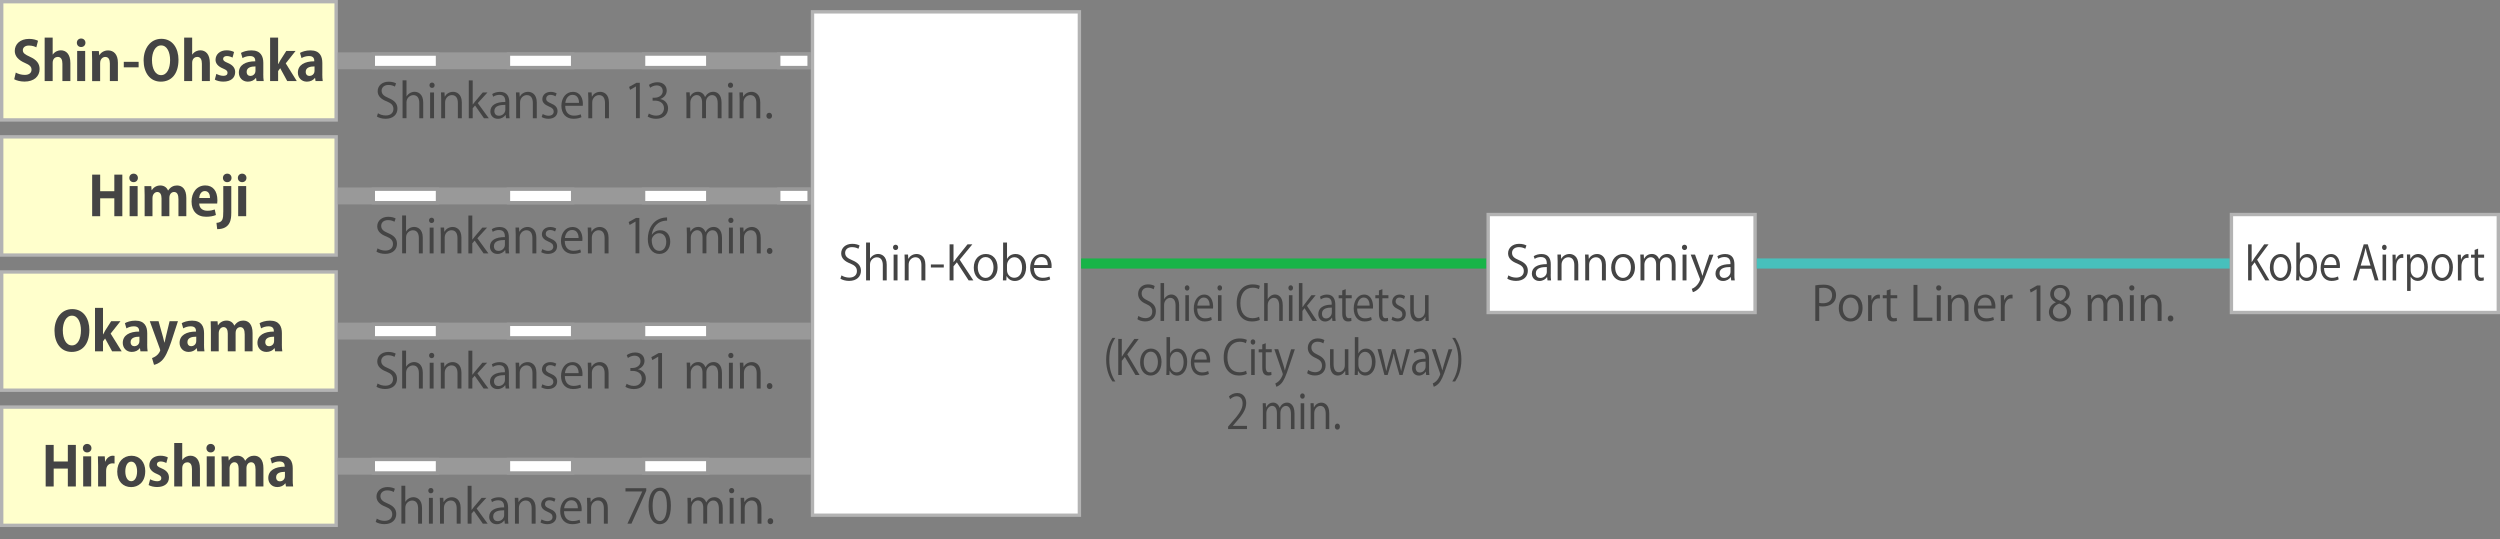 <?xml version="1.0" encoding="UTF-8"?>
<svg id="_レイヤー_1" data-name="レイヤー 1" xmlns="http://www.w3.org/2000/svg" width="740" height="159.68" viewBox="0 0 740 159.68">
  <rect x="0" y="0" width="740" height="159.68" fill="#808080" stroke="none"/>
  <defs>
    <style>
      .cls-1 {
        fill: #b3b3b3;
      }

      .cls-1, .cls-2, .cls-3, .cls-4, .cls-5, .cls-6, .cls-7 {
        stroke-width: 0px;
      }

      .cls-2 {
        fill: #47c0bc;
      }

      .cls-3 {
        fill: #ffc;
      }

      .cls-4 {
        fill: #999;
      }

      .cls-5 {
        fill: #18b448;
      }

      .cls-6 {
        fill: #444;
      }

      .cls-7 {
        fill: #fff;
      }
    </style>
  </defs>
  <g>
    <rect class="cls-3" x=".5" y=".5" width="99" height="35"/>
    <path class="cls-1" d="M99,1v34H1V1h98M100,0H0v36h100V0h0Z"/>
  </g>
  <rect class="cls-4" x="100" y="15.5" width="140" height="5"/>
  <g>
    <rect class="cls-7" x="240.5" y="3.5" width="79" height="149"/>
    <path class="cls-1" d="M319,4v148h-78V4h78M320,3h-80v150h80V3h0Z"/>
  </g>
  <rect class="cls-5" x="320" y="76.5" width="120" height="3"/>
  <g>
    <rect class="cls-7" x="440.5" y="63.5" width="79" height="29"/>
    <path class="cls-1" d="M519,64v28h-78v-28h78M520,63h-80v30h80v-30h0Z"/>
  </g>
  <rect class="cls-2" x="520" y="76.5" width="140" height="3"/>
  <g>
    <rect class="cls-7" x="660.5" y="63.5" width="79" height="29"/>
    <path class="cls-1" d="M739,64v28h-78v-28h78M740,63h-80v30h80v-30h0Z"/>
  </g>
  <g>
    <rect class="cls-3" x=".5" y="40.5" width="99" height="35"/>
    <path class="cls-1" d="M99,41v34H1v-34h98M100,40H0v36h100v-36h0Z"/>
  </g>
  <rect class="cls-4" x="100" y="55.5" width="140" height="5"/>
  <g>
    <rect class="cls-7" x="110.5" y="16" width="19" height="4"/>
    <path class="cls-4" d="M129,16.5v3h-18v-3h18M130,15.5h-20v5h20v-5h0Z"/>
  </g>
  <g>
    <rect class="cls-7" x="110.5" y="56" width="19" height="4"/>
    <path class="cls-4" d="M129,56.5v3h-18v-3h18M130,55.5h-20v5h20v-5h0Z"/>
  </g>
  <g>
    <rect class="cls-7" x="150.5" y="16" width="19" height="4"/>
    <path class="cls-4" d="M169,16.5v3h-18v-3h18M170,15.5h-20v5h20v-5h0Z"/>
  </g>
  <g>
    <rect class="cls-7" x="150.5" y="56" width="19" height="4"/>
    <path class="cls-4" d="M169,56.5v3h-18v-3h18M170,55.5h-20v5h20v-5h0Z"/>
  </g>
  <g>
    <rect class="cls-7" x="190.5" y="16" width="19" height="4"/>
    <path class="cls-4" d="M209,16.5v3h-18v-3h18M210,15.5h-20v5h20v-5h0Z"/>
  </g>
  <g>
    <rect class="cls-7" x="190.5" y="56" width="19" height="4"/>
    <path class="cls-4" d="M209,56.5v3h-18v-3h18M210,55.5h-20v5h20v-5h0Z"/>
  </g>
  <g>
    <rect class="cls-3" x=".5" y="80.5" width="99" height="35"/>
    <path class="cls-1" d="M99,81v34H1v-34h98M100,80H0v36h100v-36h0Z"/>
  </g>
  <rect class="cls-4" x="100" y="95.5" width="140" height="5"/>
  <g>
    <rect class="cls-7" x="110.5" y="96" width="19" height="4"/>
    <path class="cls-4" d="M129,96.5v3h-18v-3h18M130,95.5h-20v5h20v-5h0Z"/>
  </g>
  <g>
    <rect class="cls-7" x="150.5" y="96" width="19" height="4"/>
    <path class="cls-4" d="M169,96.5v3h-18v-3h18M170,95.5h-20v5h20v-5h0Z"/>
  </g>
  <g>
    <rect class="cls-7" x="190.5" y="96" width="19" height="4"/>
    <path class="cls-4" d="M209,96.5v3h-18v-3h18M210,95.5h-20v5h20v-5h0Z"/>
  </g>
  <g>
    <rect class="cls-3" x=".5" y="120.5" width="99" height="35"/>
    <path class="cls-1" d="M99,121v34H1v-34h98M100,120H0v36h100v-36h0Z"/>
  </g>
  <rect class="cls-4" x="100" y="135.5" width="140" height="5"/>
  <g>
    <rect class="cls-7" x="110.5" y="136" width="19" height="4"/>
    <path class="cls-4" d="M129,136.5v3h-18v-3h18M130,135.5h-20v5h20v-5h0Z"/>
  </g>
  <g>
    <rect class="cls-7" x="150.5" y="136" width="19" height="4"/>
    <path class="cls-4" d="M169,136.5v3h-18v-3h18M170,135.5h-20v5h20v-5h0Z"/>
  </g>
  <g>
    <rect class="cls-7" x="190.5" y="136" width="19" height="4"/>
    <path class="cls-4" d="M209,136.5v3h-18v-3h18M210,135.5h-20v5h20v-5h0Z"/>
  </g>
  <g>
    <rect class="cls-7" x="230.5" y="16" width="9" height="4"/>
    <path class="cls-4" d="M239,16.5v3h-8v-3h8M240,15.5h-10v5h10v-5h0Z"/>
  </g>
  <g>
    <rect class="cls-7" x="230.5" y="56" width="9" height="4"/>
    <path class="cls-4" d="M239,56.5v3h-8v-3h8M240,55.5h-10v5h10v-5h0Z"/>
  </g>
  <g>
    <path class="cls-6" d="M10.76,14.01c-.43-.22-1.18-.53-2.19-.53-1.25,0-1.81.67-1.81,1.36,0,.88.61,1.28,2.11,1.97,1.97.88,2.85,2.02,2.85,3.63,0,2.14-1.62,3.71-4.48,3.71-1.22,0-2.45-.34-3.03-.69l.46-1.98c.64.38,1.66.69,2.66.69,1.31,0,2-.62,2-1.54s-.59-1.41-1.95-2c-1.86-.8-3.01-1.95-3.01-3.55,0-2.02,1.58-3.57,4.24-3.57,1.17,0,2.06.27,2.64.56l-.5,1.94Z"/>
    <path class="cls-6" d="M20.84,24h-2.37v-5.14c0-1.14-.35-2.02-1.38-2.02-.59,0-1.5.42-1.5,1.74v5.41h-2.37v-12.87h2.37v5.03h.03c.64-.93,1.62-1.26,2.38-1.26,1.58,0,2.83,1.15,2.83,3.78v5.33Z"/>
    <path class="cls-6" d="M24.01,13.92c-.75,0-1.26-.54-1.26-1.26s.53-1.26,1.26-1.26,1.28.53,1.28,1.26-.54,1.26-1.28,1.26ZM25.21,24h-2.37v-8.92h2.37v8.92Z"/>
    <path class="cls-6" d="M34.89,24h-2.37v-5.2c0-1.09-.35-1.95-1.36-1.95-.64,0-1.52.5-1.52,1.86v5.3h-2.37v-6.23c0-1.04-.03-1.89-.06-2.67h2.05l.11,1.2h.05c.4-.66,1.28-1.39,2.58-1.39,1.63,0,2.9,1.14,2.9,3.63v5.46Z"/>
    <path class="cls-6" d="M36.64,18.3h4.39v1.63h-4.39v-1.63Z"/>
    <path class="cls-6" d="M52.83,17.69c0,4.29-2.18,6.48-5.23,6.48-3.25,0-5.09-2.72-5.09-6.29s2.03-6.39,5.25-6.39c3.41,0,5.07,2.91,5.07,6.19ZM44.99,17.84c0,2.42.94,4.4,2.69,4.4s2.67-1.97,2.67-4.45c0-2.26-.85-4.35-2.66-4.35s-2.71,2.15-2.71,4.4Z"/>
    <path class="cls-6" d="M62.13,24h-2.37v-5.14c0-1.14-.35-2.02-1.38-2.02-.59,0-1.5.42-1.5,1.74v5.41h-2.37v-12.87h2.37v5.03h.03c.64-.93,1.62-1.26,2.38-1.26,1.58,0,2.83,1.15,2.83,3.78v5.33Z"/>
    <path class="cls-6" d="M68.82,17.05c-.38-.21-1.01-.46-1.68-.46-.72,0-1.1.37-1.1.85s.34.75,1.36,1.18c1.5.62,2.21,1.49,2.21,2.72,0,1.7-1.28,2.82-3.51,2.82-.98,0-1.92-.24-2.51-.59l.45-1.71c.46.27,1.34.59,2.08.59.83,0,1.23-.35,1.23-.9s-.3-.83-1.28-1.25c-1.66-.67-2.27-1.62-2.27-2.59,0-1.6,1.28-2.82,3.27-2.82.91,0,1.7.22,2.21.5l-.45,1.66Z"/>
    <path class="cls-6" d="M77.93,21.89c0,.78.03,1.57.13,2.11h-2.13l-.14-.93h-.05c-.51.7-1.38,1.1-2.37,1.1-1.65,0-2.67-1.23-2.67-2.67,0-2.29,2.03-3.36,4.87-3.36,0-.88-.3-1.55-1.6-1.55-.82,0-1.62.26-2.19.61l-.45-1.54c.59-.35,1.7-.75,3.09-.75,2.77,0,3.52,1.76,3.52,3.71v3.27ZM75.62,19.66c-1.28,0-2.61.3-2.61,1.6,0,.85.53,1.22,1.12,1.22.56,0,1.49-.4,1.49-1.54v-1.28Z"/>
    <path class="cls-6" d="M87.84,24h-2.82l-2.08-3.81-.62.85v2.96h-2.37v-12.87h2.37v7.84h.05c.19-.4.38-.77.59-1.1l1.78-2.79h2.75l-2.91,3.67,3.27,5.25Z"/>
    <path class="cls-6" d="M95.4,21.89c0,.78.03,1.57.13,2.11h-2.13l-.14-.93h-.05c-.51.7-1.38,1.1-2.37,1.1-1.65,0-2.67-1.23-2.67-2.67,0-2.29,2.03-3.36,4.87-3.36,0-.88-.3-1.55-1.6-1.55-.82,0-1.62.26-2.19.61l-.45-1.54c.59-.35,1.7-.75,3.09-.75,2.77,0,3.52,1.76,3.52,3.71v3.27ZM93.1,19.66c-1.28,0-2.61.3-2.61,1.6,0,.85.53,1.22,1.12,1.22.56,0,1.49-.4,1.49-1.54v-1.28Z"/>
  </g>
  <g>
    <path class="cls-6" d="M116.88,25.64c-.31-.2-.98-.49-1.88-.49-1.48,0-2.04.91-2.04,1.68,0,1.05.64,1.58,2.07,2.19,1.72.73,2.61,1.61,2.61,3.14,0,1.7-1.23,3-3.53,3-.97,0-2.02-.29-2.55-.67l.32-.97c.57.38,1.43.66,2.3.66,1.43,0,2.27-.77,2.27-1.92,0-1.05-.57-1.69-1.96-2.25-1.61-.6-2.7-1.54-2.7-3.01,0-1.62,1.32-2.82,3.26-2.82,1.01,0,1.78.25,2.19.5l-.35.97Z"/>
    <path class="cls-6" d="M125.27,35h-1.16v-4.51c0-1.25-.45-2.33-1.77-2.33-.9,0-2.02.74-2.02,2.14v4.69h-1.16v-11.21h1.16v4.75h.03c.5-.84,1.43-1.36,2.37-1.36s2.55.57,2.55,3.17v4.65Z"/>
    <path class="cls-6" d="M127.88,26.02c-.45,0-.76-.35-.76-.8s.32-.78.77-.78.76.35.76.78c0,.49-.32.8-.77.8ZM128.47,35h-1.16v-7.63h1.16v7.63Z"/>
    <path class="cls-6" d="M136.69,35h-1.16v-4.51c0-1.25-.45-2.34-1.78-2.34-.99,0-2,.84-2,2.17v4.68h-1.16v-5.67c0-.78-.03-1.36-.06-1.98h1.04l.07,1.25h.03c.38-.74,1.26-1.42,2.45-1.42.95,0,2.58.57,2.58,3.17v4.65Z"/>
    <path class="cls-6" d="M144.68,35h-1.43l-2.63-3.77-.7.8v2.97h-1.16v-11.21h1.16v7.13h.03c.18-.27.45-.6.66-.85l2.28-2.7h1.4l-2.87,3.15,3.26,4.48Z"/>
    <path class="cls-6" d="M150.73,33.18c0,.63.01,1.29.11,1.82h-1.06l-.11-.98h-.04c-.39.6-1.18,1.15-2.25,1.15-1.46,0-2.23-1.06-2.23-2.17,0-1.83,1.6-2.83,4.43-2.82,0-.64,0-2.1-1.74-2.1-.66,0-1.34.18-1.86.55l-.28-.8c.62-.41,1.47-.64,2.33-.64,2.16,0,2.72,1.53,2.72,3.04v2.96ZM149.58,31.04c-1.44,0-3.25.21-3.25,1.82,0,.98.62,1.41,1.32,1.41,1.13,0,1.93-.87,1.93-1.79v-1.44Z"/>
    <path class="cls-6" d="M158.88,35h-1.16v-4.51c0-1.25-.45-2.34-1.78-2.34-.99,0-2,.84-2,2.17v4.68h-1.16v-5.67c0-.78-.03-1.36-.06-1.98h1.04l.07,1.25h.03c.38-.74,1.26-1.42,2.45-1.42.95,0,2.58.57,2.58,3.17v4.65Z"/>
    <path class="cls-6" d="M164.44,28.53c-.28-.18-.8-.45-1.48-.45-.84,0-1.29.52-1.29,1.13,0,.66.43.97,1.41,1.39,1.23.5,1.95,1.15,1.95,2.3,0,1.36-1.04,2.26-2.7,2.26-.76,0-1.48-.21-2-.52l.32-.9c.41.24,1.06.52,1.72.52,1.02,0,1.53-.55,1.53-1.23s-.41-1.11-1.42-1.51c-1.29-.52-1.95-1.23-1.95-2.16,0-1.19.95-2.17,2.49-2.17.73,0,1.34.21,1.75.46l-.34.88Z"/>
    <path class="cls-6" d="M172.13,34.68c-.43.21-1.23.48-2.4.48-2.23,0-3.56-1.57-3.56-3.85s1.34-4.12,3.4-4.12c2.35,0,2.96,2.16,2.96,3.49,0,.27-.01.46-.03.64h-5.2c.01,2.12,1.22,2.91,2.59,2.91.95,0,1.53-.2,2-.39l.22.84ZM171.39,30.45c.01-1.04-.42-2.38-1.92-2.38-1.4,0-2.02,1.33-2.13,2.38h4.05Z"/>
    <path class="cls-6" d="M180.24,35h-1.16v-4.51c0-1.25-.45-2.34-1.78-2.34-.99,0-2,.84-2,2.17v4.68h-1.16v-5.67c0-.78-.03-1.36-.06-1.98h1.04l.07,1.25h.03c.38-.74,1.26-1.42,2.45-1.42.95,0,2.58.57,2.58,3.17v4.65Z"/>
    <path class="cls-6" d="M188.25,35v-9.4h-.03l-1.72.99-.28-.87,2.17-1.22h.99v10.49h-1.13Z"/>
    <path class="cls-6" d="M195.47,29.33c1.23.21,2.28,1.2,2.28,2.72,0,1.67-1.2,3.12-3.56,3.12-1.05,0-2-.34-2.48-.67l.35-.9c.38.25,1.22.63,2.14.63,1.77,0,2.34-1.23,2.34-2.2,0-1.54-1.3-2.24-2.68-2.24h-.69v-.87h.69c1.01,0,2.31-.63,2.31-1.95,0-.91-.55-1.69-1.81-1.69-.77,0-1.5.38-1.92.69l-.35-.85c.5-.39,1.48-.78,2.49-.78,1.92,0,2.77,1.22,2.77,2.48,0,1.08-.69,2.04-1.9,2.48v.04Z"/>
    <path class="cls-6" d="M213.59,35h-1.15v-4.41c0-1.48-.53-2.44-1.68-2.44-.94,0-1.79.88-1.79,2.04v4.8h-1.15v-4.71c0-1.22-.52-2.14-1.6-2.14-.99,0-1.88.98-1.88,2.17v4.68h-1.15v-5.67c0-.78-.03-1.34-.06-1.98h1.02l.07,1.23h.04c.42-.74,1.12-1.4,2.33-1.4.99,0,1.77.62,2.09,1.53h.03c.5-.91,1.27-1.53,2.45-1.53.94,0,2.42.6,2.42,3.22v4.59Z"/>
    <path class="cls-6" d="M216.22,26.02c-.45,0-.76-.35-.76-.8s.32-.78.77-.78.76.35.76.78c0,.49-.32.8-.77.8ZM216.8,35h-1.16v-7.63h1.16v7.63Z"/>
    <path class="cls-6" d="M225.03,35h-1.16v-4.51c0-1.25-.45-2.34-1.78-2.34-.99,0-2,.84-2,2.17v4.68h-1.16v-5.67c0-.78-.03-1.36-.06-1.98h1.04l.07,1.25h.03c.38-.74,1.26-1.42,2.45-1.42.95,0,2.58.57,2.58,3.17v4.65Z"/>
    <path class="cls-6" d="M226.85,34.29c0-.53.35-.91.84-.91s.83.38.83.91c0,.5-.32.88-.84.88s-.83-.42-.83-.88Z"/>
  </g>
  <g>
    <path class="cls-6" d="M254.08,73.64c-.31-.2-.98-.49-1.88-.49-1.48,0-2.04.91-2.04,1.68,0,1.05.64,1.58,2.07,2.18,1.72.73,2.61,1.61,2.61,3.14,0,1.7-1.23,3-3.53,3-.97,0-2.02-.29-2.55-.67l.32-.97c.57.38,1.43.66,2.3.66,1.43,0,2.27-.77,2.27-1.92,0-1.05-.57-1.69-1.96-2.25-1.61-.6-2.7-1.54-2.7-3.01,0-1.62,1.32-2.82,3.26-2.82,1.01,0,1.78.25,2.19.5l-.35.97Z"/>
    <path class="cls-6" d="M262.47,83h-1.16v-4.51c0-1.25-.45-2.33-1.77-2.33-.9,0-2.02.74-2.02,2.14v4.69h-1.16v-11.21h1.16v4.75h.03c.5-.84,1.43-1.36,2.37-1.36s2.55.57,2.55,3.17v4.65Z"/>
    <path class="cls-6" d="M265.09,74.02c-.45,0-.76-.35-.76-.8s.32-.78.77-.78.76.35.76.78c0,.49-.32.8-.77.8ZM265.67,83h-1.16v-7.63h1.16v7.63Z"/>
    <path class="cls-6" d="M273.9,83h-1.16v-4.51c0-1.25-.45-2.34-1.78-2.34-.99,0-2,.84-2,2.17v4.68h-1.16v-5.67c0-.78-.03-1.36-.06-1.98h1.04l.07,1.25h.03c.38-.74,1.26-1.42,2.45-1.42.95,0,2.58.57,2.58,3.17v4.65Z"/>
    <path class="cls-6" d="M275.54,78.28h3.82v.9h-3.82v-.9Z"/>
    <path class="cls-6" d="M288.09,83h-1.37l-3.49-5.35-.99,1.16v4.19h-1.16v-10.67h1.16v5.21h.06c.27-.41.56-.8.83-1.15l3.25-4.06h1.43l-3.75,4.54,4.05,6.13Z"/>
    <path class="cls-6" d="M295.28,79.12c0,2.84-1.88,4.05-3.57,4.05-1.96,0-3.47-1.47-3.47-3.94,0-2.61,1.62-4.05,3.57-4.05,2.09,0,3.47,1.6,3.47,3.94ZM291.76,76.09c-1.65,0-2.34,1.62-2.34,3.1,0,1.7.94,3.07,2.31,3.07s2.35-1.37,2.35-3.1c0-1.36-.66-3.07-2.33-3.07Z"/>
    <path class="cls-6" d="M298.11,76.6c.48-.88,1.34-1.42,2.54-1.42,1.81,0,3.08,1.55,3.08,3.91,0,2.77-1.69,4.08-3.28,4.08-1.11,0-1.92-.45-2.47-1.43h-.04l-.07,1.26h-1.01c.03-.5.06-1.28.06-1.89v-9.32h1.16v4.8h.03ZM298.08,80.02c0,1.13.85,2.2,2.14,2.2,1.48,0,2.31-1.27,2.31-3.08,0-1.6-.78-3-2.27-3-1.33,0-2.19,1.25-2.19,2.37v1.51Z"/>
    <path class="cls-6" d="M310.88,82.68c-.43.21-1.23.48-2.4.48-2.23,0-3.56-1.57-3.56-3.85s1.34-4.12,3.4-4.12c2.35,0,2.96,2.16,2.96,3.49,0,.27-.01.46-.03.64h-5.2c.01,2.12,1.22,2.91,2.59,2.91.95,0,1.53-.2,2-.39l.22.84ZM310.14,78.45c.01-1.04-.42-2.38-1.92-2.38-1.4,0-2.02,1.33-2.13,2.38h4.05Z"/>
  </g>
  <g>
    <path class="cls-6" d="M341.46,85.64c-.28-.2-.88-.49-1.69-.49-1.34,0-1.84.91-1.84,1.68,0,1.05.58,1.58,1.87,2.18,1.55.73,2.34,1.61,2.34,3.14,0,1.7-1.11,3-3.18,3-.87,0-1.81-.29-2.29-.67l.29-.97c.52.38,1.29.66,2.07.66,1.29,0,2.04-.77,2.04-1.92,0-1.05-.52-1.69-1.76-2.25-1.45-.6-2.43-1.54-2.43-3.01,0-1.62,1.18-2.82,2.94-2.82.91,0,1.6.25,1.97.5l-.32.97Z"/>
    <path class="cls-6" d="M349.02,95h-1.05v-4.51c0-1.25-.4-2.33-1.59-2.33-.81,0-1.81.74-1.81,2.14v4.69h-1.05v-11.21h1.05v4.75h.03c.45-.84,1.29-1.36,2.13-1.36s2.29.57,2.29,3.17v4.65Z"/>
    <path class="cls-6" d="M351.38,86.02c-.4,0-.68-.35-.68-.8s.29-.78.69-.78.68.35.68.78c0,.49-.29.8-.69.8ZM351.91,95h-1.05v-7.63h1.05v7.63Z"/>
    <path class="cls-6" d="M358.72,94.68c-.39.21-1.11.48-2.16.48-2,0-3.2-1.57-3.2-3.85s1.21-4.12,3.06-4.12c2.12,0,2.66,2.16,2.66,3.49,0,.27-.01.46-.03.64h-4.68c.01,2.12,1.1,2.91,2.33,2.91.86,0,1.37-.2,1.8-.39l.2.84ZM358.06,90.45c.01-1.04-.38-2.38-1.73-2.38-1.26,0-1.81,1.33-1.92,2.38h3.64Z"/>
    <path class="cls-6" d="M361.04,86.02c-.4,0-.68-.35-.68-.8s.29-.78.69-.78.68.35.68.78c0,.49-.29.8-.69.8ZM361.57,95h-1.05v-7.63h1.05v7.63Z"/>
    <path class="cls-6" d="M372.92,94.68c-.44.24-1.3.48-2.4.48-2.47,0-4.46-1.78-4.46-5.39s1.93-5.59,4.74-5.59c1.15,0,1.81.27,2.12.43l-.28.98c-.44-.24-1.06-.43-1.82-.43-2.18,0-3.67,1.62-3.67,4.57s1.36,4.46,3.6,4.46c.73,0,1.45-.18,1.93-.43l.23.94Z"/>
    <path class="cls-6" d="M379.69,95h-1.05v-4.51c0-1.25-.4-2.33-1.59-2.33-.81,0-1.81.74-1.81,2.14v4.69h-1.05v-11.21h1.05v4.75h.03c.45-.84,1.29-1.36,2.13-1.36s2.29.57,2.29,3.17v4.65Z"/>
    <path class="cls-6" d="M382.04,86.02c-.4,0-.68-.35-.68-.8s.29-.78.69-.78.68.35.68.78c0,.49-.29.8-.69.8ZM382.57,95h-1.05v-7.63h1.05v7.63Z"/>
    <path class="cls-6" d="M389.81,95h-1.29l-2.37-3.77-.63.8v2.97h-1.05v-11.21h1.05v7.13h.03c.16-.27.4-.6.59-.85l2.05-2.7h1.26l-2.58,3.15,2.94,4.48Z"/>
    <path class="cls-6" d="M395.25,93.18c0,.63.01,1.29.1,1.82h-.96l-.1-.98h-.04c-.35.6-1.06,1.15-2.03,1.15-1.31,0-2-1.06-2-2.17,0-1.83,1.44-2.83,3.98-2.82,0-.64,0-2.1-1.56-2.1-.59,0-1.21.18-1.68.55l-.25-.8c.55-.41,1.32-.64,2.09-.64,1.94,0,2.45,1.53,2.45,3.04v2.96ZM394.22,91.04c-1.3,0-2.92.21-2.92,1.82,0,.98.55,1.41,1.18,1.41,1.02,0,1.74-.87,1.74-1.79v-1.44Z"/>
    <path class="cls-6" d="M397.3,85.98l1.03-.39v1.78h1.78v.91h-1.78v4.41c0,.97.27,1.5.93,1.5.31,0,.53-.04.71-.11l.06.9c-.23.11-.58.18-1.02.18-1.66,0-1.71-1.68-1.71-2.49v-4.38h-1.06v-.91h1.06v-1.39Z"/>
    <path class="cls-6" d="M406.06,94.68c-.39.21-1.11.48-2.16.48-2,0-3.2-1.57-3.2-3.85s1.21-4.12,3.06-4.12c2.12,0,2.66,2.16,2.66,3.49,0,.27-.01.46-.03.64h-4.68c.01,2.12,1.1,2.91,2.33,2.91.86,0,1.37-.2,1.8-.39l.2.84ZM405.4,90.45c.01-1.04-.38-2.38-1.73-2.38-1.26,0-1.82,1.33-1.92,2.38h3.64Z"/>
    <path class="cls-6" d="M408.16,85.98l1.03-.39v1.78h1.78v.91h-1.78v4.41c0,.97.26,1.5.93,1.5.32,0,.53-.04.71-.11l.06.9c-.23.11-.58.18-1.02.18-1.66,0-1.71-1.68-1.71-2.49v-4.38h-1.06v-.91h1.06v-1.39Z"/>
    <path class="cls-6" d="M415.6,88.53c-.25-.18-.72-.45-1.34-.45-.76,0-1.16.52-1.16,1.13,0,.66.39.97,1.27,1.39,1.11.5,1.75,1.15,1.75,2.3,0,1.36-.93,2.26-2.43,2.26-.68,0-1.34-.21-1.8-.52l.29-.9c.37.24.96.52,1.55.52.92,0,1.37-.55,1.37-1.23s-.37-1.11-1.27-1.51c-1.16-.52-1.75-1.23-1.75-2.16,0-1.19.86-2.17,2.24-2.17.66,0,1.21.21,1.58.46l-.3.88Z"/>
    <path class="cls-6" d="M422.86,92.97c0,.79.04,1.44.06,2.03h-.95l-.05-1.21h-.04c-.32.6-1.02,1.37-2.19,1.37-1.03,0-2.26-.66-2.26-3.29v-4.51h1.05v4.3c0,1.48.39,2.52,1.54,2.52.82,0,1.79-.73,1.79-2.07v-4.75h1.05v5.6Z"/>
    <path class="cls-6" d="M329.29,112.92c-.9-1.3-1.87-3.33-1.87-6.43s.96-5.16,1.87-6.49h.86c-1.05,1.55-1.8,3.61-1.8,6.5s.78,4.83,1.8,6.42h-.86Z"/>
    <path class="cls-6" d="M337.33,111h-1.24l-3.14-5.35-.9,1.16v4.19h-1.05v-10.67h1.05v5.21h.05c.24-.41.5-.8.74-1.15l2.92-4.06h1.29l-3.38,4.54,3.64,6.13Z"/>
    <path class="cls-6" d="M343.81,107.12c0,2.84-1.69,4.05-3.21,4.05-1.76,0-3.13-1.47-3.13-3.94,0-2.61,1.46-4.05,3.21-4.05,1.88,0,3.13,1.6,3.13,3.94ZM340.64,104.09c-1.49,0-2.1,1.62-2.1,3.1,0,1.7.84,3.07,2.08,3.07s2.12-1.37,2.12-3.1c0-1.36-.59-3.07-2.09-3.07Z"/>
    <path class="cls-6" d="M346.36,104.6c.43-.88,1.21-1.42,2.28-1.42,1.63,0,2.77,1.55,2.77,3.91,0,2.77-1.53,4.08-2.95,4.08-1,0-1.73-.45-2.22-1.43h-.04l-.06,1.26h-.91c.03-.5.05-1.28.05-1.89v-9.32h1.05v4.8h.03ZM346.34,108.02c0,1.13.77,2.2,1.93,2.2,1.34,0,2.08-1.27,2.08-3.08,0-1.6-.71-3-2.04-3-1.2,0-1.97,1.25-1.97,2.37v1.51Z"/>
    <path class="cls-6" d="M357.85,110.68c-.39.21-1.11.48-2.16.48-2,0-3.2-1.57-3.2-3.85s1.21-4.12,3.06-4.12c2.12,0,2.66,2.16,2.66,3.49,0,.27-.01.46-.03.64h-4.68c.01,2.12,1.1,2.91,2.33,2.91.86,0,1.37-.2,1.8-.39l.2.84ZM357.19,106.45c.01-1.04-.38-2.38-1.73-2.38-1.26,0-1.81,1.33-1.92,2.38h3.64Z"/>
    <path class="cls-6" d="M369.06,110.68c-.44.24-1.3.48-2.39.48-2.47,0-4.46-1.78-4.46-5.39s1.93-5.59,4.74-5.59c1.15,0,1.81.27,2.12.43l-.28.98c-.44-.24-1.06-.43-1.81-.43-2.18,0-3.67,1.62-3.67,4.57s1.36,4.46,3.6,4.46c.73,0,1.45-.18,1.93-.43l.23.94Z"/>
    <path class="cls-6" d="M370.87,102.02c-.4,0-.68-.35-.68-.8s.29-.78.69-.78.68.35.68.78c0,.49-.29.8-.69.8ZM371.4,111h-1.05v-7.63h1.05v7.63Z"/>
    <path class="cls-6" d="M373.63,101.98l1.03-.39v1.78h1.78v.91h-1.78v4.41c0,.97.27,1.5.93,1.5.31,0,.53-.04.71-.11l.06.9c-.23.11-.58.18-1.02.18-1.66,0-1.71-1.68-1.71-2.49v-4.38h-1.06v-.91h1.06v-1.39Z"/>
    <path class="cls-6" d="M383.28,103.37l-1.83,5.41c-.82,2.48-1.4,3.91-2.26,4.8-.58.59-1.15.83-1.4.9l-.29-.98c1.6-.66,2.22-2.59,2.22-2.75,0-.07-.03-.18-.08-.32l-2.43-7.06h1.15l1.5,4.64c.18.53.33,1.13.44,1.6h.04c.11-.46.28-1.04.44-1.62l1.39-4.61h1.11Z"/>
    <path class="cls-6" d="M391.7,101.64c-.28-.2-.88-.49-1.69-.49-1.34,0-1.84.91-1.84,1.68,0,1.05.58,1.58,1.87,2.18,1.55.73,2.34,1.61,2.34,3.14,0,1.7-1.11,3-3.18,3-.87,0-1.81-.29-2.29-.67l.29-.97c.52.38,1.29.66,2.07.66,1.29,0,2.04-.77,2.04-1.92,0-1.05-.52-1.69-1.77-2.25-1.45-.6-2.43-1.54-2.43-3.01,0-1.62,1.18-2.82,2.94-2.82.91,0,1.6.25,1.97.5l-.31.97Z"/>
    <path class="cls-6" d="M399.12,108.97c0,.79.04,1.44.06,2.03h-.95l-.05-1.21h-.04c-.32.6-1.02,1.37-2.19,1.37-1.03,0-2.26-.66-2.26-3.29v-4.51h1.05v4.3c0,1.48.39,2.52,1.54,2.52.82,0,1.79-.73,1.79-2.07v-4.75h1.05v5.6Z"/>
    <path class="cls-6" d="M402.11,104.6c.43-.88,1.21-1.42,2.28-1.42,1.63,0,2.77,1.55,2.77,3.91,0,2.77-1.53,4.08-2.95,4.08-1,0-1.73-.45-2.22-1.43h-.04l-.06,1.26h-.91c.03-.5.05-1.28.05-1.89v-9.32h1.04v4.8h.03ZM402.08,108.02c0,1.13.77,2.2,1.93,2.2,1.34,0,2.08-1.27,2.08-3.08,0-1.6-.71-3-2.04-3-1.2,0-1.97,1.25-1.97,2.37v1.51Z"/>
    <path class="cls-6" d="M417.35,103.35l-2.18,7.65h-.93l-1.08-3.84c-.25-.87-.44-1.64-.6-2.52h-.04c-.16.91-.38,1.71-.63,2.54l-1.15,3.82h-.95l-2.03-7.65h1.08l.96,4.01c.19.86.38,1.64.52,2.42h.04c.15-.76.38-1.58.6-2.41l1.15-4.02h.91l1.1,3.95c.24.9.44,1.71.6,2.48h.04c.12-.76.31-1.55.54-2.46l1.01-3.96h1.05Z"/>
    <path class="cls-6" d="M423,109.18c0,.63.01,1.29.1,1.82h-.96l-.1-.98h-.04c-.35.6-1.06,1.15-2.03,1.15-1.31,0-2-1.06-2-2.17,0-1.83,1.44-2.83,3.98-2.82,0-.64,0-2.1-1.56-2.1-.59,0-1.21.18-1.68.55l-.25-.8c.55-.41,1.32-.64,2.09-.64,1.94,0,2.45,1.53,2.45,3.04v2.96ZM421.97,107.04c-1.3,0-2.92.21-2.92,1.82,0,.98.55,1.41,1.19,1.41,1.02,0,1.74-.87,1.74-1.79v-1.44Z"/>
    <path class="cls-6" d="M429.88,103.37l-1.83,5.41c-.82,2.48-1.4,3.91-2.26,4.8-.58.59-1.15.83-1.4.9l-.29-.98c1.6-.66,2.22-2.59,2.22-2.75,0-.07-.03-.18-.08-.32l-2.43-7.06h1.15l1.5,4.64c.18.53.33,1.13.44,1.6h.04c.11-.46.28-1.04.44-1.62l1.39-4.61h1.11Z"/>
    <path class="cls-6" d="M430.72,100c.9,1.3,1.85,3.33,1.85,6.46s-.95,5.11-1.85,6.46h-.86c1.02-1.55,1.8-3.61,1.8-6.47s-.77-4.86-1.8-6.44h.86Z"/>
    <path class="cls-6" d="M369.09,127h-5.58v-.71l.92-1.08c2.24-2.52,3.38-4.05,3.38-5.76,0-1.12-.44-2.16-1.8-2.16-.76,0-1.44.46-1.89.87l-.35-.81c.58-.57,1.44-1.02,2.45-1.02,1.9,0,2.66,1.54,2.66,2.98,0,1.97-1.25,3.66-3.2,5.84l-.74.87v.03h4.17v.95Z"/>
    <path class="cls-6" d="M383.15,127h-1.03v-4.41c0-1.48-.48-2.44-1.51-2.44-.84,0-1.61.88-1.61,2.04v4.8h-1.03v-4.71c0-1.22-.47-2.14-1.44-2.14-.89,0-1.69.98-1.69,2.17v4.68h-1.03v-5.67c0-.78-.03-1.34-.05-1.98h.92l.06,1.23h.04c.38-.74,1.01-1.4,2.09-1.4.9,0,1.59.62,1.88,1.53h.03c.45-.91,1.15-1.53,2.21-1.53.84,0,2.18.6,2.18,3.22v4.59Z"/>
    <path class="cls-6" d="M385.52,118.02c-.4,0-.68-.35-.68-.8s.29-.78.69-.78.68.35.68.78c0,.49-.29.8-.69.8ZM386.05,127h-1.05v-7.63h1.05v7.63Z"/>
    <path class="cls-6" d="M393.46,127h-1.05v-4.51c0-1.25-.4-2.34-1.6-2.34-.89,0-1.8.84-1.8,2.17v4.68h-1.05v-5.67c0-.78-.03-1.36-.05-1.98h.93l.06,1.25h.03c.34-.74,1.13-1.42,2.21-1.42.86,0,2.32.57,2.32,3.17v4.65Z"/>
    <path class="cls-6" d="M395.11,126.29c0-.53.31-.91.76-.91s.74.38.74.91-.29.88-.76.88-.74-.42-.74-.88Z"/>
  </g>
  <g>
    <path class="cls-6" d="M451.48,73.64c-.31-.2-.98-.49-1.88-.49-1.48,0-2.04.91-2.04,1.68,0,1.05.64,1.58,2.07,2.18,1.72.73,2.61,1.61,2.61,3.14,0,1.7-1.23,3-3.53,3-.97,0-2.02-.29-2.55-.67l.32-.97c.57.38,1.43.66,2.3.66,1.43,0,2.27-.77,2.27-1.92,0-1.05-.57-1.69-1.96-2.25-1.61-.6-2.7-1.54-2.7-3.01,0-1.62,1.32-2.82,3.26-2.82,1.01,0,1.78.25,2.18.5l-.35.97Z"/>
    <path class="cls-6" d="M459.01,81.18c0,.63.01,1.29.11,1.82h-1.06l-.11-.98h-.04c-.39.6-1.18,1.15-2.25,1.15-1.46,0-2.23-1.06-2.23-2.17,0-1.83,1.6-2.83,4.43-2.82,0-.64,0-2.1-1.74-2.1-.66,0-1.34.18-1.86.55l-.28-.8c.62-.41,1.47-.64,2.33-.64,2.16,0,2.72,1.53,2.72,3.04v2.96ZM457.86,79.04c-1.44,0-3.25.21-3.25,1.82,0,.98.62,1.41,1.32,1.41,1.13,0,1.93-.87,1.93-1.79v-1.44Z"/>
    <path class="cls-6" d="M467.16,83h-1.16v-4.51c0-1.25-.45-2.34-1.78-2.34-1,0-2,.84-2,2.17v4.68h-1.16v-5.67c0-.78-.03-1.36-.06-1.98h1.04l.07,1.25h.03c.38-.74,1.26-1.42,2.45-1.42.95,0,2.58.57,2.58,3.17v4.65Z"/>
    <path class="cls-6" d="M475.33,83h-1.16v-4.51c0-1.25-.45-2.34-1.78-2.34-1,0-2,.84-2,2.17v4.68h-1.16v-5.67c0-.78-.03-1.36-.06-1.98h1.04l.07,1.25h.03c.38-.74,1.26-1.42,2.45-1.42.95,0,2.58.57,2.58,3.17v4.65Z"/>
    <path class="cls-6" d="M483.95,79.12c0,2.84-1.88,4.05-3.57,4.05-1.96,0-3.47-1.47-3.47-3.94,0-2.61,1.62-4.05,3.57-4.05,2.09,0,3.47,1.6,3.47,3.94ZM480.43,76.09c-1.65,0-2.34,1.62-2.34,3.1,0,1.7.94,3.07,2.31,3.07s2.35-1.37,2.35-3.1c0-1.36-.66-3.07-2.33-3.07Z"/>
    <path class="cls-6" d="M495.99,83h-1.15v-4.41c0-1.48-.53-2.44-1.68-2.44-.94,0-1.79.88-1.79,2.04v4.8h-1.15v-4.71c0-1.22-.52-2.14-1.6-2.14-.99,0-1.88.98-1.88,2.17v4.68h-1.15v-5.67c0-.78-.03-1.34-.06-1.98h1.02l.07,1.23h.04c.42-.74,1.12-1.4,2.33-1.4,1,0,1.76.62,2.09,1.53h.03c.5-.91,1.27-1.53,2.45-1.53.94,0,2.42.6,2.42,3.22v4.59Z"/>
    <path class="cls-6" d="M498.61,74.02c-.45,0-.76-.35-.76-.8s.32-.78.77-.78.76.35.76.78c0,.49-.32.8-.77.8ZM499.2,83h-1.16v-7.63h1.16v7.63Z"/>
    <path class="cls-6" d="M507.18,75.37l-2.03,5.41c-.91,2.48-1.55,3.91-2.51,4.8-.64.59-1.27.83-1.55.9l-.32-.98c1.78-.66,2.46-2.59,2.46-2.75,0-.07-.03-.18-.08-.32l-2.7-7.06h1.28l1.67,4.64c.2.53.36,1.13.49,1.6h.04c.12-.46.31-1.04.49-1.62l1.54-4.61h1.23Z"/>
    <path class="cls-6" d="M513.38,81.18c0,.63.01,1.29.11,1.82h-1.06l-.11-.98h-.04c-.39.6-1.18,1.15-2.26,1.15-1.46,0-2.23-1.06-2.23-2.17,0-1.83,1.6-2.83,4.43-2.82,0-.64,0-2.1-1.74-2.1-.66,0-1.34.18-1.86.55l-.28-.8c.62-.41,1.47-.64,2.33-.64,2.16,0,2.72,1.53,2.72,3.04v2.96ZM512.23,79.04c-1.44,0-3.25.21-3.25,1.82,0,.98.62,1.41,1.32,1.41,1.13,0,1.93-.87,1.93-1.79v-1.44Z"/>
  </g>
  <g>
    <path class="cls-6" d="M537.32,84.47c.62-.11,1.43-.21,2.42-.21,3.45,0,3.73,2.21,3.73,3.05,0,2.51-2,3.4-3.89,3.4-.41,0-.77-.01-1.09-.1v4.38h-1.16v-10.53ZM538.48,89.65c.29.08.67.11,1.12.11,1.68,0,2.7-.84,2.7-2.37s-1.09-2.2-2.55-2.2c-.59,0-1.02.06-1.27.11v4.34Z"/>
    <path class="cls-6" d="M551.32,91.12c0,2.84-1.88,4.05-3.57,4.05-1.96,0-3.47-1.47-3.47-3.94,0-2.61,1.62-4.05,3.57-4.05,2.09,0,3.47,1.6,3.47,3.94ZM547.8,88.09c-1.65,0-2.34,1.62-2.34,3.1,0,1.7.94,3.07,2.31,3.07s2.35-1.37,2.35-3.1c0-1.36-.66-3.07-2.33-3.07Z"/>
    <path class="cls-6" d="M556.45,88.35c-.13-.01-.25-.03-.42-.03-1.26,0-1.91,1.25-1.91,2.54v4.15h-1.16v-5.35c0-.81-.01-1.55-.06-2.28h1.02l.06,1.47h.04c.34-.95,1.13-1.64,2.07-1.64.13,0,.22.03.35.04v1.11Z"/>
    <path class="cls-6" d="M558.46,85.98l1.15-.39v1.78h1.97v.91h-1.97v4.41c0,.97.29,1.5,1.04,1.5.35,0,.59-.04.78-.11l.07.9c-.25.11-.64.18-1.13.18-1.85,0-1.9-1.68-1.9-2.49v-4.38h-1.18v-.91h1.18v-1.39Z"/>
    <path class="cls-6" d="M571.98,95h-5.58v-10.67h1.16v9.68h4.41v.99Z"/>
    <path class="cls-6" d="M573.86,86.02c-.45,0-.76-.35-.76-.8s.32-.78.77-.78.76.35.76.78c0,.49-.32.8-.77.8ZM574.45,95h-1.16v-7.63h1.16v7.63Z"/>
    <path class="cls-6" d="M582.68,95h-1.16v-4.51c0-1.25-.45-2.34-1.78-2.34-.99,0-2,.84-2,2.17v4.68h-1.16v-5.67c0-.78-.03-1.36-.06-1.98h1.04l.07,1.25h.03c.38-.74,1.26-1.42,2.45-1.42.95,0,2.58.57,2.58,3.17v4.65Z"/>
    <path class="cls-6" d="M590.24,94.68c-.43.21-1.23.48-2.4.48-2.23,0-3.56-1.57-3.56-3.85s1.34-4.12,3.4-4.12c2.35,0,2.96,2.16,2.96,3.49,0,.27-.01.46-.03.64h-5.2c.01,2.12,1.22,2.91,2.59,2.91.95,0,1.53-.2,2-.39l.22.84ZM589.5,90.45c.01-1.04-.42-2.38-1.92-2.38-1.4,0-2.02,1.33-2.13,2.38h4.05Z"/>
    <path class="cls-6" d="M595.73,88.35c-.13-.01-.25-.03-.42-.03-1.26,0-1.91,1.25-1.91,2.54v4.15h-1.16v-5.35c0-.81-.01-1.55-.06-2.28h1.02l.06,1.47h.04c.34-.95,1.13-1.64,2.07-1.64.13,0,.22.03.35.04v1.11Z"/>
    <path class="cls-6" d="M602.84,95v-9.4h-.03l-1.72.99-.28-.87,2.17-1.22h.99v10.49h-1.13Z"/>
    <path class="cls-6" d="M608.5,89.44c-1.13-.55-1.64-1.47-1.64-2.37,0-1.62,1.27-2.73,2.97-2.73,1.9,0,2.82,1.29,2.82,2.55,0,.9-.48,1.88-1.72,2.48v.06c1.29.55,2.09,1.49,2.09,2.75,0,1.78-1.46,3-3.31,3-2,0-3.23-1.27-3.23-2.79,0-1.36.81-2.34,2.03-2.89v-.06ZM611.82,92.3c0-1.32-.88-1.99-2.27-2.44-1.23.41-1.89,1.3-1.89,2.34,0,1.19.8,2.1,2.06,2.1,1.34,0,2.1-.91,2.1-2ZM607.97,86.96c-.01,1.12.79,1.74,1.95,2.09.91-.35,1.6-1.06,1.6-2.06,0-.88-.49-1.79-1.72-1.79s-1.82.85-1.82,1.76Z"/>
    <path class="cls-6" d="M628.39,95h-1.15v-4.41c0-1.48-.53-2.44-1.68-2.44-.94,0-1.79.88-1.79,2.04v4.8h-1.15v-4.71c0-1.22-.52-2.14-1.6-2.14-.99,0-1.88.98-1.88,2.17v4.68h-1.15v-5.67c0-.78-.03-1.34-.06-1.98h1.02l.07,1.23h.04c.42-.74,1.12-1.4,2.33-1.4,1,0,1.76.62,2.09,1.53h.03c.5-.91,1.27-1.53,2.45-1.53.94,0,2.42.6,2.42,3.22v4.59Z"/>
    <path class="cls-6" d="M631.01,86.02c-.45,0-.76-.35-.76-.8s.32-.78.77-.78.76.35.76.78c0,.49-.32.8-.77.8ZM631.6,95h-1.16v-7.63h1.16v7.63Z"/>
    <path class="cls-6" d="M639.82,95h-1.16v-4.51c0-1.25-.45-2.34-1.78-2.34-1,0-2,.84-2,2.17v4.68h-1.16v-5.67c0-.78-.03-1.36-.06-1.98h1.04l.07,1.25h.03c.38-.74,1.26-1.42,2.45-1.42.95,0,2.58.57,2.58,3.17v4.65Z"/>
    <path class="cls-6" d="M641.65,94.29c0-.53.35-.91.84-.91s.83.38.83.91-.32.88-.84.88-.83-.42-.83-.88Z"/>
  </g>
  <g>
    <path class="cls-6" d="M671.75,83h-1.23l-3.14-5.35-.89,1.16v4.19h-1.05v-10.67h1.05v5.21h.05c.24-.41.5-.8.74-1.15l2.92-4.06h1.29l-3.38,4.54,3.64,6.13Z"/>
    <path class="cls-6" d="M678.22,79.12c0,2.84-1.69,4.05-3.21,4.05-1.77,0-3.13-1.47-3.13-3.94,0-2.61,1.46-4.05,3.21-4.05,1.88,0,3.12,1.6,3.12,3.94ZM675.06,76.09c-1.49,0-2.1,1.62-2.1,3.1,0,1.7.84,3.07,2.08,3.07s2.12-1.37,2.12-3.1c0-1.36-.59-3.07-2.09-3.07Z"/>
    <path class="cls-6" d="M680.78,76.6c.43-.88,1.21-1.42,2.28-1.42,1.63,0,2.77,1.55,2.77,3.91,0,2.77-1.52,4.08-2.95,4.08-1,0-1.73-.45-2.22-1.43h-.04l-.06,1.26h-.91c.03-.5.05-1.28.05-1.89v-9.32h1.05v4.8h.03ZM680.75,80.02c0,1.13.77,2.2,1.93,2.2,1.34,0,2.08-1.27,2.08-3.08,0-1.6-.71-3-2.04-3-1.2,0-1.97,1.25-1.97,2.37v1.51Z"/>
    <path class="cls-6" d="M692.27,82.68c-.39.21-1.11.48-2.16.48-2,0-3.2-1.57-3.2-3.85s1.21-4.12,3.06-4.12c2.12,0,2.66,2.16,2.66,3.49,0,.27-.01.46-.03.64h-4.68c.01,2.12,1.1,2.91,2.33,2.91.86,0,1.37-.2,1.8-.39l.2.84ZM691.6,78.45c.01-1.04-.38-2.38-1.73-2.38-1.26,0-1.81,1.33-1.92,2.38h3.64Z"/>
    <path class="cls-6" d="M704.04,83h-1.11l-1.03-3.46h-3.34l-1.01,3.46h-1.07l3.18-10.67h1.21l3.18,10.67ZM701.68,78.62l-.95-3.17c-.2-.73-.37-1.4-.49-2.03h-.04c-.13.64-.3,1.32-.48,1.99l-.96,3.21h2.91Z"/>
    <path class="cls-6" d="M705.76,74.02c-.4,0-.68-.35-.68-.8s.29-.78.69-.78.68.35.68.78c0,.49-.29.8-.69.8ZM706.29,83h-1.05v-7.63h1.05v7.63Z"/>
    <path class="cls-6" d="M711.35,76.35c-.11-.01-.23-.03-.38-.03-1.13,0-1.71,1.25-1.71,2.54v4.15h-1.04v-5.35c0-.81-.01-1.55-.05-2.28h.92l.05,1.47h.04c.3-.95,1.02-1.64,1.87-1.64.11,0,.2.03.32.04v1.11Z"/>
    <path class="cls-6" d="M713.5,76.65c.48-.94,1.27-1.47,2.34-1.47,1.63,0,2.8,1.55,2.8,3.89,0,2.8-1.47,4.09-2.99,4.09-.91,0-1.66-.46-2.07-1.22h-.03v4.17h-1.05v-8.31c0-1-.03-1.76-.05-2.47h.95l.06,1.3h.03ZM713.56,79.96c0,1.48,1,2.27,1.93,2.27,1.35,0,2.09-1.29,2.09-3.11,0-1.58-.72-2.98-2.05-2.98-1.17,0-1.97,1.26-1.97,2.37v1.46Z"/>
    <path class="cls-6" d="M726.06,79.12c0,2.84-1.69,4.05-3.21,4.05-1.76,0-3.13-1.47-3.13-3.94,0-2.61,1.46-4.05,3.21-4.05,1.88,0,3.13,1.6,3.13,3.94ZM722.89,76.09c-1.49,0-2.1,1.62-2.1,3.1,0,1.7.84,3.07,2.08,3.07s2.12-1.37,2.12-3.1c0-1.36-.59-3.07-2.09-3.07Z"/>
    <path class="cls-6" d="M730.68,76.35c-.11-.01-.23-.03-.38-.03-1.13,0-1.71,1.25-1.71,2.54v4.15h-1.05v-5.35c0-.81-.01-1.55-.05-2.28h.92l.05,1.47h.04c.3-.95,1.02-1.64,1.87-1.64.11,0,.2.03.31.04v1.11Z"/>
    <path class="cls-6" d="M732.49,73.98l1.03-.39v1.78h1.78v.91h-1.78v4.41c0,.97.26,1.5.93,1.5.32,0,.53-.04.71-.11l.06.9c-.23.11-.58.18-1.02.18-1.66,0-1.71-1.68-1.71-2.49v-4.38h-1.06v-.91h1.06v-1.39Z"/>
  </g>
  <g>
    <path class="cls-6" d="M36.21,64h-2.37v-5.3h-4.19v5.3h-2.37v-12.31h2.37v4.91h4.19v-4.91h2.37v12.31Z"/>
    <path class="cls-6" d="M39.54,53.92c-.75,0-1.26-.54-1.26-1.26s.53-1.26,1.26-1.26,1.28.53,1.28,1.26-.54,1.26-1.28,1.26ZM40.74,64h-2.37v-8.92h2.37v8.92Z"/>
    <path class="cls-6" d="M55.14,64h-2.32v-5.04c0-1.28-.35-2.13-1.3-2.13-.66,0-1.39.51-1.39,1.76v5.41h-2.32v-5.27c0-1.06-.34-1.9-1.26-1.9-.66,0-1.42.61-1.42,1.81v5.36h-2.32v-6.23c0-1.04-.03-1.89-.06-2.67h2.02l.11,1.18h.05c.42-.64,1.2-1.38,2.53-1.38,1.09,0,1.92.58,2.27,1.49h.03c.74-1.09,1.65-1.49,2.64-1.49,1.55,0,2.75,1.1,2.75,3.68v5.41Z"/>
    <path class="cls-6" d="M63.9,63.65c-.74.32-1.78.51-2.88.51-2.75,0-4.32-1.73-4.32-4.5,0-2.56,1.47-4.77,4.08-4.77,2.16,0,3.57,1.54,3.57,4.42,0,.35-.02.69-.06.94h-5.33c.06,1.52,1.15,2.13,2.43,2.13.88,0,1.57-.16,2.18-.37l.34,1.63ZM62.16,58.61c.02-.93-.35-2.06-1.52-2.06s-1.62,1.18-1.68,2.06h3.2Z"/>
    <path class="cls-6" d="M68.45,63.14c0,1.47-.08,4.69-4.16,4.69l-.22-1.86c1.89-.14,2.02-1.17,2.02-3.43v-7.46h2.37v8.05ZM67.25,53.92c-.75,0-1.26-.54-1.26-1.26s.53-1.26,1.28-1.26,1.26.54,1.26,1.26c0,.77-.54,1.26-1.28,1.26Z"/>
    <path class="cls-6" d="M71.67,53.92c-.75,0-1.26-.54-1.26-1.26s.53-1.26,1.26-1.26,1.28.53,1.28,1.26-.54,1.26-1.28,1.26ZM72.87,64h-2.37v-8.92h2.37v8.92Z"/>
  </g>
  <g>
    <path class="cls-6" d="M116.75,65.64c-.31-.2-.98-.49-1.88-.49-1.48,0-2.04.91-2.04,1.68,0,1.05.64,1.58,2.07,2.18,1.72.73,2.61,1.61,2.61,3.14,0,1.7-1.23,3-3.53,3-.97,0-2.02-.29-2.55-.67l.32-.97c.57.38,1.43.66,2.3.66,1.43,0,2.27-.77,2.27-1.92,0-1.05-.57-1.69-1.96-2.25-1.61-.6-2.7-1.54-2.7-3.01,0-1.62,1.32-2.82,3.26-2.82,1.01,0,1.78.25,2.19.5l-.35.97Z"/>
    <path class="cls-6" d="M125.14,75h-1.16v-4.51c0-1.25-.45-2.33-1.77-2.33-.9,0-2.02.74-2.02,2.14v4.69h-1.16v-11.21h1.16v4.75h.03c.5-.84,1.43-1.36,2.37-1.36s2.55.57,2.55,3.17v4.65Z"/>
    <path class="cls-6" d="M127.75,66.02c-.45,0-.76-.35-.76-.8s.32-.78.77-.78.76.35.76.78c0,.49-.32.8-.77.8ZM128.34,75h-1.16v-7.63h1.16v7.63Z"/>
    <path class="cls-6" d="M136.57,75h-1.16v-4.51c0-1.25-.45-2.34-1.78-2.34-.99,0-2,.84-2,2.17v4.68h-1.16v-5.67c0-.78-.03-1.36-.06-1.98h1.04l.07,1.25h.03c.38-.74,1.26-1.42,2.45-1.42.95,0,2.58.57,2.58,3.17v4.65Z"/>
    <path class="cls-6" d="M144.56,75h-1.43l-2.63-3.77-.7.8v2.97h-1.16v-11.21h1.16v7.13h.03c.18-.27.45-.6.66-.85l2.28-2.7h1.4l-2.87,3.15,3.26,4.48Z"/>
    <path class="cls-6" d="M150.6,73.18c0,.63.01,1.29.11,1.82h-1.06l-.11-.98h-.04c-.39.6-1.18,1.15-2.25,1.15-1.46,0-2.23-1.06-2.23-2.17,0-1.83,1.6-2.83,4.43-2.82,0-.64,0-2.1-1.74-2.1-.66,0-1.34.18-1.86.55l-.28-.8c.62-.41,1.47-.64,2.33-.64,2.16,0,2.72,1.53,2.72,3.04v2.96ZM149.45,71.04c-1.44,0-3.25.21-3.25,1.82,0,.98.62,1.41,1.32,1.41,1.13,0,1.93-.87,1.93-1.79v-1.44Z"/>
    <path class="cls-6" d="M158.75,75h-1.16v-4.51c0-1.25-.45-2.34-1.78-2.34-.99,0-2,.84-2,2.17v4.68h-1.16v-5.67c0-.78-.03-1.36-.06-1.98h1.04l.07,1.25h.03c.38-.74,1.26-1.42,2.45-1.42.95,0,2.58.57,2.58,3.17v4.65Z"/>
    <path class="cls-6" d="M164.31,68.53c-.28-.18-.8-.45-1.48-.45-.84,0-1.29.52-1.29,1.13,0,.66.43.97,1.41,1.39,1.23.5,1.95,1.15,1.95,2.3,0,1.36-1.04,2.26-2.7,2.26-.76,0-1.48-.21-2-.52l.32-.9c.41.24,1.06.52,1.72.52,1.02,0,1.53-.55,1.53-1.23s-.41-1.11-1.42-1.51c-1.29-.52-1.95-1.23-1.95-2.16,0-1.19.95-2.17,2.49-2.17.73,0,1.34.21,1.75.46l-.34.88Z"/>
    <path class="cls-6" d="M172,74.68c-.43.21-1.23.48-2.4.48-2.23,0-3.56-1.57-3.56-3.85s1.34-4.12,3.4-4.12c2.35,0,2.96,2.16,2.96,3.49,0,.27-.01.46-.03.64h-5.2c.01,2.12,1.22,2.91,2.59,2.91.95,0,1.53-.2,2-.39l.22.84ZM171.26,70.45c.01-1.04-.42-2.38-1.92-2.38-1.4,0-2.02,1.33-2.13,2.38h4.05Z"/>
    <path class="cls-6" d="M180.12,75h-1.16v-4.51c0-1.25-.45-2.34-1.78-2.34-.99,0-2,.84-2,2.17v4.68h-1.16v-5.67c0-.78-.03-1.36-.06-1.98h1.04l.07,1.25h.03c.38-.74,1.26-1.42,2.45-1.42.95,0,2.58.57,2.58,3.17v4.65Z"/>
    <path class="cls-6" d="M188.12,75v-9.4h-.03l-1.72.99-.28-.87,2.17-1.22h.99v10.49h-1.13Z"/>
    <path class="cls-6" d="M192.97,69.44c.48-.7,1.33-1.29,2.45-1.29,1.78,0,2.97,1.33,2.97,3.35s-1.18,3.67-3.22,3.67-3.42-1.7-3.42-4.41,1.32-5.76,4.72-6.32c.39-.06.74-.1.98-.1v.97c-2.9,0-4.29,2.12-4.52,4.13h.04ZM197.21,71.58c0-1.61-.87-2.55-2.13-2.55s-2.17,1.2-2.17,1.99c.01,1.92.83,3.24,2.28,3.24,1.22,0,2.02-1.09,2.02-2.68Z"/>
    <path class="cls-6" d="M213.72,75h-1.15v-4.41c0-1.48-.53-2.44-1.68-2.44-.94,0-1.79.88-1.79,2.04v4.8h-1.15v-4.71c0-1.22-.52-2.14-1.6-2.14-.99,0-1.88.98-1.88,2.17v4.68h-1.15v-5.67c0-.78-.03-1.34-.06-1.98h1.02l.07,1.23h.04c.42-.74,1.12-1.4,2.33-1.4.99,0,1.77.62,2.09,1.53h.03c.5-.91,1.27-1.53,2.45-1.53.94,0,2.42.6,2.42,3.22v4.59Z"/>
    <path class="cls-6" d="M216.34,66.02c-.45,0-.76-.35-.76-.8s.32-.78.77-.78.76.35.76.78c0,.49-.32.8-.77.8ZM216.93,75h-1.16v-7.63h1.16v7.63Z"/>
    <path class="cls-6" d="M225.16,75h-1.16v-4.51c0-1.25-.45-2.34-1.78-2.34-.99,0-2,.84-2,2.17v4.68h-1.16v-5.67c0-.78-.03-1.36-.06-1.98h1.04l.07,1.25h.03c.38-.74,1.26-1.42,2.45-1.42.95,0,2.58.57,2.58,3.17v4.65Z"/>
    <path class="cls-6" d="M226.98,74.29c0-.53.35-.91.84-.91s.83.38.83.91-.32.88-.84.88-.83-.42-.83-.88Z"/>
  </g>
  <g>
    <path class="cls-6" d="M26.45,97.69c0,4.29-2.18,6.48-5.23,6.48-3.25,0-5.09-2.72-5.09-6.29s2.03-6.39,5.25-6.39c3.41,0,5.07,2.91,5.07,6.19ZM18.6,97.84c0,2.42.94,4.4,2.69,4.4s2.67-1.97,2.67-4.45c0-2.26-.85-4.35-2.66-4.35s-2.71,2.14-2.71,4.4Z"/>
    <path class="cls-6" d="M36.01,104h-2.82l-2.08-3.81-.62.85v2.96h-2.37v-12.87h2.37v7.84h.05c.19-.4.38-.77.59-1.11l1.78-2.79h2.75l-2.91,3.67,3.27,5.25Z"/>
    <path class="cls-6" d="M43.57,101.89c0,.79.03,1.57.13,2.11h-2.13l-.14-.93h-.05c-.51.7-1.38,1.1-2.37,1.1-1.65,0-2.67-1.23-2.67-2.67,0-2.29,2.03-3.36,4.87-3.36,0-.88-.3-1.55-1.6-1.55-.82,0-1.62.26-2.19.61l-.45-1.54c.59-.35,1.7-.75,3.09-.75,2.77,0,3.52,1.76,3.52,3.71v3.26ZM41.27,99.66c-1.28,0-2.61.3-2.61,1.6,0,.85.53,1.22,1.12,1.22.56,0,1.49-.4,1.49-1.54v-1.28Z"/>
    <path class="cls-6" d="M52.67,95.08l-2.02,6.2c-.99,2.88-1.74,4.45-2.75,5.46-.86.83-1.78,1.15-2.31,1.25l-.59-2c.38-.11.83-.37,1.25-.66.78-.56,1.18-1.47,1.18-1.65,0-.1-.03-.22-.1-.4l-2.99-8.2h2.59l1.31,4.66c.14.54.3,1.17.42,1.66h.05c.1-.48.24-1.1.37-1.66l1.12-4.66h2.46Z"/>
    <path class="cls-6" d="M60.39,101.89c0,.79.03,1.57.13,2.11h-2.13l-.14-.93h-.05c-.51.7-1.38,1.1-2.37,1.1-1.65,0-2.67-1.23-2.67-2.67,0-2.29,2.03-3.36,4.87-3.36,0-.88-.3-1.55-1.6-1.55-.82,0-1.62.26-2.19.61l-.45-1.54c.59-.35,1.7-.75,3.09-.75,2.77,0,3.52,1.76,3.52,3.71v3.26ZM58.09,99.66c-1.28,0-2.61.3-2.61,1.6,0,.85.53,1.22,1.12,1.22.56,0,1.49-.4,1.49-1.54v-1.28Z"/>
    <path class="cls-6" d="M74.75,104h-2.32v-5.04c0-1.28-.35-2.13-1.3-2.13-.66,0-1.39.51-1.39,1.76v5.41h-2.32v-5.27c0-1.06-.34-1.91-1.26-1.91-.66,0-1.42.61-1.42,1.81v5.36h-2.32v-6.23c0-1.04-.03-1.89-.06-2.67h2.02l.11,1.18h.05c.42-.64,1.2-1.38,2.53-1.38,1.09,0,1.92.58,2.27,1.49h.03c.74-1.09,1.65-1.49,2.64-1.49,1.55,0,2.75,1.1,2.75,3.68v5.41Z"/>
    <path class="cls-6" d="M83.43,101.89c0,.79.03,1.57.13,2.11h-2.13l-.14-.93h-.05c-.51.7-1.38,1.1-2.37,1.1-1.65,0-2.67-1.23-2.67-2.67,0-2.29,2.03-3.36,4.87-3.36,0-.88-.3-1.55-1.6-1.55-.82,0-1.62.26-2.19.61l-.45-1.54c.59-.35,1.7-.75,3.09-.75,2.77,0,3.52,1.76,3.52,3.71v3.26ZM81.13,99.66c-1.28,0-2.61.3-2.61,1.6,0,.85.53,1.22,1.12,1.22.56,0,1.49-.4,1.49-1.54v-1.28Z"/>
  </g>
  <g>
    <path class="cls-6" d="M116.76,105.64c-.31-.2-.98-.49-1.88-.49-1.48,0-2.04.91-2.04,1.68,0,1.05.64,1.58,2.07,2.18,1.72.73,2.61,1.61,2.61,3.14,0,1.7-1.23,3-3.53,3-.97,0-2.02-.29-2.55-.67l.32-.97c.57.38,1.43.66,2.3.66,1.43,0,2.27-.77,2.27-1.92,0-1.05-.57-1.69-1.96-2.25-1.61-.6-2.7-1.54-2.7-3.01,0-1.62,1.32-2.82,3.26-2.82,1.01,0,1.78.25,2.19.5l-.35.97Z"/>
    <path class="cls-6" d="M125.15,115h-1.16v-4.51c0-1.25-.45-2.33-1.77-2.33-.9,0-2.02.74-2.02,2.14v4.69h-1.16v-11.21h1.16v4.75h.03c.5-.84,1.43-1.36,2.37-1.36s2.55.57,2.55,3.17v4.65Z"/>
    <path class="cls-6" d="M127.77,106.02c-.45,0-.76-.35-.76-.8s.32-.78.77-.78.76.35.76.78c0,.49-.32.8-.77.8ZM128.35,115h-1.16v-7.63h1.16v7.63Z"/>
    <path class="cls-6" d="M136.58,115h-1.16v-4.51c0-1.25-.45-2.34-1.78-2.34-.99,0-2,.84-2,2.17v4.68h-1.16v-5.67c0-.78-.03-1.36-.06-1.98h1.04l.07,1.25h.03c.38-.74,1.26-1.42,2.45-1.42.95,0,2.58.57,2.58,3.17v4.65Z"/>
    <path class="cls-6" d="M144.57,115h-1.43l-2.63-3.77-.7.8v2.97h-1.16v-11.21h1.16v7.13h.03c.18-.27.45-.6.66-.85l2.28-2.7h1.4l-2.87,3.15,3.26,4.48Z"/>
    <path class="cls-6" d="M150.62,113.18c0,.63.01,1.29.11,1.82h-1.06l-.11-.98h-.04c-.39.6-1.18,1.15-2.26,1.15-1.46,0-2.23-1.06-2.23-2.17,0-1.83,1.6-2.83,4.43-2.82,0-.64,0-2.1-1.74-2.1-.66,0-1.34.18-1.86.55l-.28-.8c.62-.41,1.47-.64,2.33-.64,2.16,0,2.72,1.53,2.72,3.04v2.96ZM149.47,111.04c-1.44,0-3.25.21-3.25,1.82,0,.98.62,1.41,1.32,1.41,1.13,0,1.93-.87,1.93-1.79v-1.44Z"/>
    <path class="cls-6" d="M158.77,115h-1.16v-4.51c0-1.25-.45-2.34-1.78-2.34-.99,0-2,.84-2,2.17v4.68h-1.16v-5.67c0-.78-.03-1.36-.06-1.98h1.04l.07,1.25h.03c.38-.74,1.26-1.42,2.45-1.42.95,0,2.58.57,2.58,3.17v4.65Z"/>
    <path class="cls-6" d="M164.33,108.53c-.28-.18-.8-.45-1.48-.45-.84,0-1.29.52-1.29,1.13,0,.66.43.97,1.41,1.39,1.23.5,1.95,1.15,1.95,2.3,0,1.36-1.04,2.26-2.7,2.26-.76,0-1.48-.21-2-.52l.32-.9c.41.24,1.06.52,1.72.52,1.02,0,1.53-.55,1.53-1.23s-.41-1.11-1.42-1.51c-1.29-.52-1.95-1.23-1.95-2.16,0-1.19.95-2.17,2.49-2.17.73,0,1.34.21,1.75.46l-.34.88Z"/>
    <path class="cls-6" d="M172.02,114.68c-.43.21-1.23.48-2.4.48-2.23,0-3.56-1.57-3.56-3.85s1.34-4.12,3.4-4.12c2.35,0,2.96,2.16,2.96,3.49,0,.27-.01.46-.03.64h-5.2c.01,2.12,1.22,2.91,2.59,2.91.95,0,1.53-.2,2-.39l.22.84ZM171.27,110.45c.01-1.04-.42-2.38-1.92-2.38-1.4,0-2.02,1.33-2.13,2.38h4.05Z"/>
    <path class="cls-6" d="M180.13,115h-1.16v-4.51c0-1.25-.45-2.34-1.78-2.34-.99,0-2,.84-2,2.17v4.68h-1.16v-5.67c0-.78-.03-1.36-.06-1.98h1.04l.07,1.25h.03c.38-.74,1.26-1.42,2.45-1.42.95,0,2.58.57,2.58,3.17v4.65Z"/>
    <path class="cls-6" d="M188.89,109.33c1.23.21,2.28,1.2,2.28,2.72,0,1.67-1.2,3.12-3.56,3.12-1.05,0-2-.34-2.48-.67l.35-.9c.38.25,1.22.63,2.14.63,1.77,0,2.34-1.23,2.34-2.2,0-1.54-1.3-2.24-2.68-2.24h-.69v-.87h.69c1.01,0,2.31-.63,2.31-1.95,0-.91-.55-1.69-1.81-1.69-.77,0-1.5.38-1.92.69l-.35-.85c.5-.39,1.48-.79,2.49-.79,1.92,0,2.77,1.22,2.77,2.48,0,1.08-.69,2.04-1.9,2.48v.04Z"/>
    <path class="cls-6" d="M194.83,115v-9.4h-.03l-1.72.99-.28-.87,2.17-1.22h.99v10.49h-1.13Z"/>
    <path class="cls-6" d="M213.71,115h-1.15v-4.41c0-1.48-.53-2.44-1.68-2.44-.94,0-1.79.88-1.79,2.04v4.8h-1.15v-4.71c0-1.22-.52-2.14-1.6-2.14-.99,0-1.88.98-1.88,2.17v4.68h-1.15v-5.67c0-.78-.03-1.34-.06-1.98h1.02l.07,1.23h.04c.42-.74,1.12-1.4,2.33-1.4.99,0,1.77.62,2.09,1.53h.03c.5-.91,1.27-1.53,2.45-1.53.94,0,2.42.6,2.42,3.22v4.59Z"/>
    <path class="cls-6" d="M216.33,106.02c-.45,0-.76-.35-.76-.8s.32-.78.77-.78.76.35.76.78c0,.49-.32.8-.77.8ZM216.92,115h-1.16v-7.63h1.16v7.63Z"/>
    <path class="cls-6" d="M225.14,115h-1.16v-4.51c0-1.25-.45-2.34-1.78-2.34-.99,0-2,.84-2,2.17v4.68h-1.16v-5.67c0-.78-.03-1.36-.06-1.98h1.04l.07,1.25h.03c.38-.74,1.26-1.42,2.45-1.42.95,0,2.58.57,2.58,3.17v4.65Z"/>
    <path class="cls-6" d="M226.97,114.29c0-.53.35-.91.84-.91s.83.38.83.91-.32.88-.84.88-.83-.42-.83-.88Z"/>
  </g>
  <g>
    <path class="cls-6" d="M22.45,144h-2.37v-5.3h-4.19v5.3h-2.37v-12.31h2.37v4.91h4.19v-4.91h2.37v12.31Z"/>
    <path class="cls-6" d="M25.79,133.92c-.75,0-1.26-.54-1.26-1.26s.53-1.26,1.26-1.26,1.28.53,1.28,1.26-.54,1.26-1.28,1.26ZM26.99,144h-2.37v-8.92h2.37v8.92Z"/>
    <path class="cls-6" d="M33.91,137.2c-.18-.03-.37-.05-.61-.05-1.07,0-1.89.72-1.89,2.24v4.61h-2.37v-6.13c0-1.1-.03-1.98-.06-2.79h2.03l.1,1.55h.06c.42-1.15,1.38-1.74,2.21-1.74.22,0,.37.02.53.05v2.26Z"/>
    <path class="cls-6" d="M42.99,139.47c0,3.39-2.18,4.71-4.16,4.71-2.4,0-4.13-1.7-4.13-4.59s1.81-4.69,4.23-4.69,4.07,1.87,4.07,4.58ZM38.87,136.64c-1.31,0-1.78,1.54-1.78,2.9,0,1.58.61,2.9,1.76,2.9s1.73-1.33,1.73-2.91c0-1.39-.5-2.88-1.71-2.88Z"/>
    <path class="cls-6" d="M49.22,137.05c-.38-.21-1.01-.46-1.68-.46-.72,0-1.1.37-1.1.85s.34.75,1.36,1.18c1.5.62,2.21,1.49,2.21,2.72,0,1.7-1.28,2.82-3.51,2.82-.98,0-1.92-.24-2.51-.59l.45-1.71c.46.27,1.34.59,2.08.59.83,0,1.23-.35,1.23-.9s-.3-.83-1.28-1.25c-1.66-.67-2.27-1.62-2.27-2.59,0-1.6,1.28-2.82,3.27-2.82.91,0,1.7.22,2.21.5l-.45,1.66Z"/>
    <path class="cls-6" d="M59.19,144h-2.37v-5.14c0-1.14-.35-2.02-1.38-2.02-.59,0-1.5.42-1.5,1.74v5.41h-2.37v-12.87h2.37v5.03h.03c.64-.93,1.62-1.26,2.38-1.26,1.58,0,2.83,1.15,2.83,3.78v5.33Z"/>
    <path class="cls-6" d="M62.36,133.92c-.75,0-1.26-.54-1.26-1.26s.53-1.26,1.26-1.26,1.28.53,1.28,1.26-.54,1.26-1.28,1.26ZM63.56,144h-2.37v-8.92h2.37v8.92Z"/>
    <path class="cls-6" d="M77.96,144h-2.32v-5.04c0-1.28-.35-2.13-1.3-2.13-.66,0-1.39.51-1.39,1.76v5.41h-2.32v-5.27c0-1.06-.34-1.91-1.26-1.91-.66,0-1.42.61-1.42,1.81v5.36h-2.32v-6.23c0-1.04-.03-1.89-.06-2.67h2.02l.11,1.18h.05c.42-.64,1.2-1.38,2.53-1.38,1.09,0,1.92.58,2.27,1.49h.03c.74-1.09,1.65-1.49,2.64-1.49,1.55,0,2.75,1.1,2.75,3.68v5.41Z"/>
    <path class="cls-6" d="M86.64,141.89c0,.79.03,1.57.13,2.11h-2.13l-.14-.93h-.05c-.51.7-1.38,1.1-2.37,1.1-1.65,0-2.67-1.23-2.67-2.67,0-2.29,2.03-3.36,4.87-3.36,0-.88-.3-1.55-1.6-1.55-.82,0-1.62.26-2.19.61l-.45-1.54c.59-.35,1.7-.75,3.09-.75,2.77,0,3.52,1.76,3.52,3.71v3.26ZM84.34,139.66c-1.28,0-2.61.3-2.61,1.6,0,.85.53,1.22,1.12,1.22.56,0,1.49-.4,1.49-1.54v-1.28Z"/>
  </g>
  <g>
    <path class="cls-6" d="M116.53,145.64c-.31-.2-.98-.49-1.88-.49-1.48,0-2.04.91-2.04,1.68,0,1.05.64,1.58,2.07,2.18,1.72.73,2.61,1.61,2.61,3.14,0,1.7-1.23,3-3.53,3-.97,0-2.02-.29-2.55-.67l.32-.97c.57.38,1.43.66,2.3.66,1.43,0,2.27-.77,2.27-1.92,0-1.05-.57-1.69-1.96-2.25-1.61-.6-2.7-1.54-2.7-3.01,0-1.62,1.32-2.82,3.26-2.82,1.01,0,1.78.25,2.19.5l-.35.97Z"/>
    <path class="cls-6" d="M124.92,155h-1.16v-4.51c0-1.25-.45-2.33-1.77-2.33-.9,0-2.02.74-2.02,2.14v4.69h-1.16v-11.21h1.16v4.75h.03c.5-.84,1.43-1.36,2.37-1.36s2.55.57,2.55,3.17v4.65Z"/>
    <path class="cls-6" d="M127.53,146.02c-.45,0-.76-.35-.76-.8s.32-.78.77-.78.76.35.76.78c0,.49-.32.8-.77.8ZM128.12,155h-1.16v-7.63h1.16v7.63Z"/>
    <path class="cls-6" d="M136.34,155h-1.16v-4.51c0-1.25-.45-2.34-1.78-2.34-.99,0-2,.84-2,2.17v4.68h-1.16v-5.67c0-.78-.03-1.36-.06-1.98h1.04l.07,1.25h.03c.38-.74,1.26-1.42,2.45-1.42.95,0,2.58.57,2.58,3.17v4.65Z"/>
    <path class="cls-6" d="M144.34,155h-1.43l-2.63-3.77-.7.8v2.97h-1.16v-11.21h1.16v7.13h.03c.18-.27.45-.6.66-.85l2.28-2.7h1.4l-2.87,3.15,3.26,4.48Z"/>
    <path class="cls-6" d="M150.38,153.18c0,.63.01,1.29.11,1.82h-1.06l-.11-.98h-.04c-.39.6-1.18,1.15-2.25,1.15-1.46,0-2.23-1.06-2.23-2.17,0-1.83,1.6-2.83,4.43-2.82,0-.64,0-2.1-1.74-2.1-.66,0-1.34.18-1.86.55l-.28-.8c.62-.41,1.47-.64,2.33-.64,2.16,0,2.72,1.53,2.72,3.04v2.96ZM149.23,151.04c-1.44,0-3.25.21-3.25,1.82,0,.98.62,1.41,1.32,1.41,1.13,0,1.93-.87,1.93-1.79v-1.44Z"/>
    <path class="cls-6" d="M158.53,155h-1.16v-4.51c0-1.25-.45-2.34-1.78-2.34-.99,0-2,.84-2,2.17v4.68h-1.16v-5.67c0-.78-.03-1.36-.06-1.98h1.04l.07,1.25h.03c.38-.74,1.26-1.42,2.45-1.42.95,0,2.58.57,2.58,3.17v4.65Z"/>
    <path class="cls-6" d="M164.09,148.53c-.28-.18-.8-.45-1.48-.45-.84,0-1.29.52-1.29,1.13,0,.66.43.97,1.41,1.39,1.23.5,1.95,1.15,1.95,2.3,0,1.36-1.04,2.26-2.7,2.26-.76,0-1.48-.21-2-.52l.32-.9c.41.24,1.06.52,1.72.52,1.02,0,1.53-.55,1.53-1.23s-.41-1.11-1.42-1.51c-1.29-.52-1.95-1.23-1.95-2.16,0-1.19.95-2.17,2.49-2.17.73,0,1.34.21,1.75.46l-.34.88Z"/>
    <path class="cls-6" d="M171.78,154.68c-.43.21-1.23.48-2.4.48-2.23,0-3.56-1.57-3.56-3.85s1.34-4.12,3.4-4.12c2.35,0,2.96,2.16,2.96,3.49,0,.27-.01.46-.03.64h-5.2c.01,2.12,1.22,2.91,2.59,2.91.95,0,1.53-.2,2-.39l.22.84ZM171.04,150.45c.01-1.04-.42-2.38-1.92-2.38-1.4,0-2.02,1.33-2.13,2.38h4.05Z"/>
    <path class="cls-6" d="M179.9,155h-1.16v-4.51c0-1.25-.45-2.34-1.78-2.34-.99,0-2,.84-2,2.17v4.68h-1.16v-5.67c0-.78-.03-1.36-.06-1.98h1.04l.07,1.25h.03c.38-.74,1.26-1.42,2.45-1.42.95,0,2.58.57,2.58,3.17v4.65Z"/>
    <path class="cls-6" d="M185.14,144.51h6.15v.74l-4.38,9.75h-1.19l4.38-9.5v-.03h-4.96v-.97Z"/>
    <path class="cls-6" d="M191.98,149.79c0-3.67,1.43-5.45,3.39-5.45s3.21,1.88,3.21,5.31c0,3.64-1.27,5.52-3.36,5.52-1.9,0-3.24-1.88-3.24-5.38ZM197.4,149.71c0-2.62-.63-4.43-2.1-4.43-1.25,0-2.13,1.67-2.13,4.43s.77,4.51,2.09,4.51c1.56,0,2.14-2.02,2.14-4.51Z"/>
    <path class="cls-6" d="M213.94,155h-1.15v-4.41c0-1.48-.53-2.44-1.68-2.44-.94,0-1.79.88-1.79,2.04v4.8h-1.15v-4.71c0-1.22-.52-2.14-1.6-2.14-.99,0-1.88.98-1.88,2.17v4.68h-1.15v-5.67c0-.78-.03-1.34-.06-1.98h1.02l.07,1.23h.04c.42-.74,1.12-1.4,2.33-1.4.99,0,1.77.62,2.09,1.53h.03c.5-.91,1.27-1.53,2.45-1.53.94,0,2.42.6,2.42,3.22v4.59Z"/>
    <path class="cls-6" d="M216.56,146.02c-.45,0-.76-.35-.76-.8s.32-.78.77-.78.76.35.76.78c0,.49-.32.8-.77.8ZM217.15,155h-1.16v-7.63h1.16v7.63Z"/>
    <path class="cls-6" d="M225.38,155h-1.16v-4.51c0-1.25-.45-2.34-1.78-2.34-.99,0-2,.84-2,2.17v4.68h-1.16v-5.67c0-.78-.03-1.36-.06-1.98h1.04l.07,1.25h.03c.38-.74,1.26-1.42,2.45-1.42.95,0,2.58.57,2.58,3.17v4.65Z"/>
    <path class="cls-6" d="M227.2,154.29c0-.53.35-.91.84-.91s.83.38.83.91-.32.88-.84.88-.83-.42-.83-.88Z"/>
  </g>
</svg>